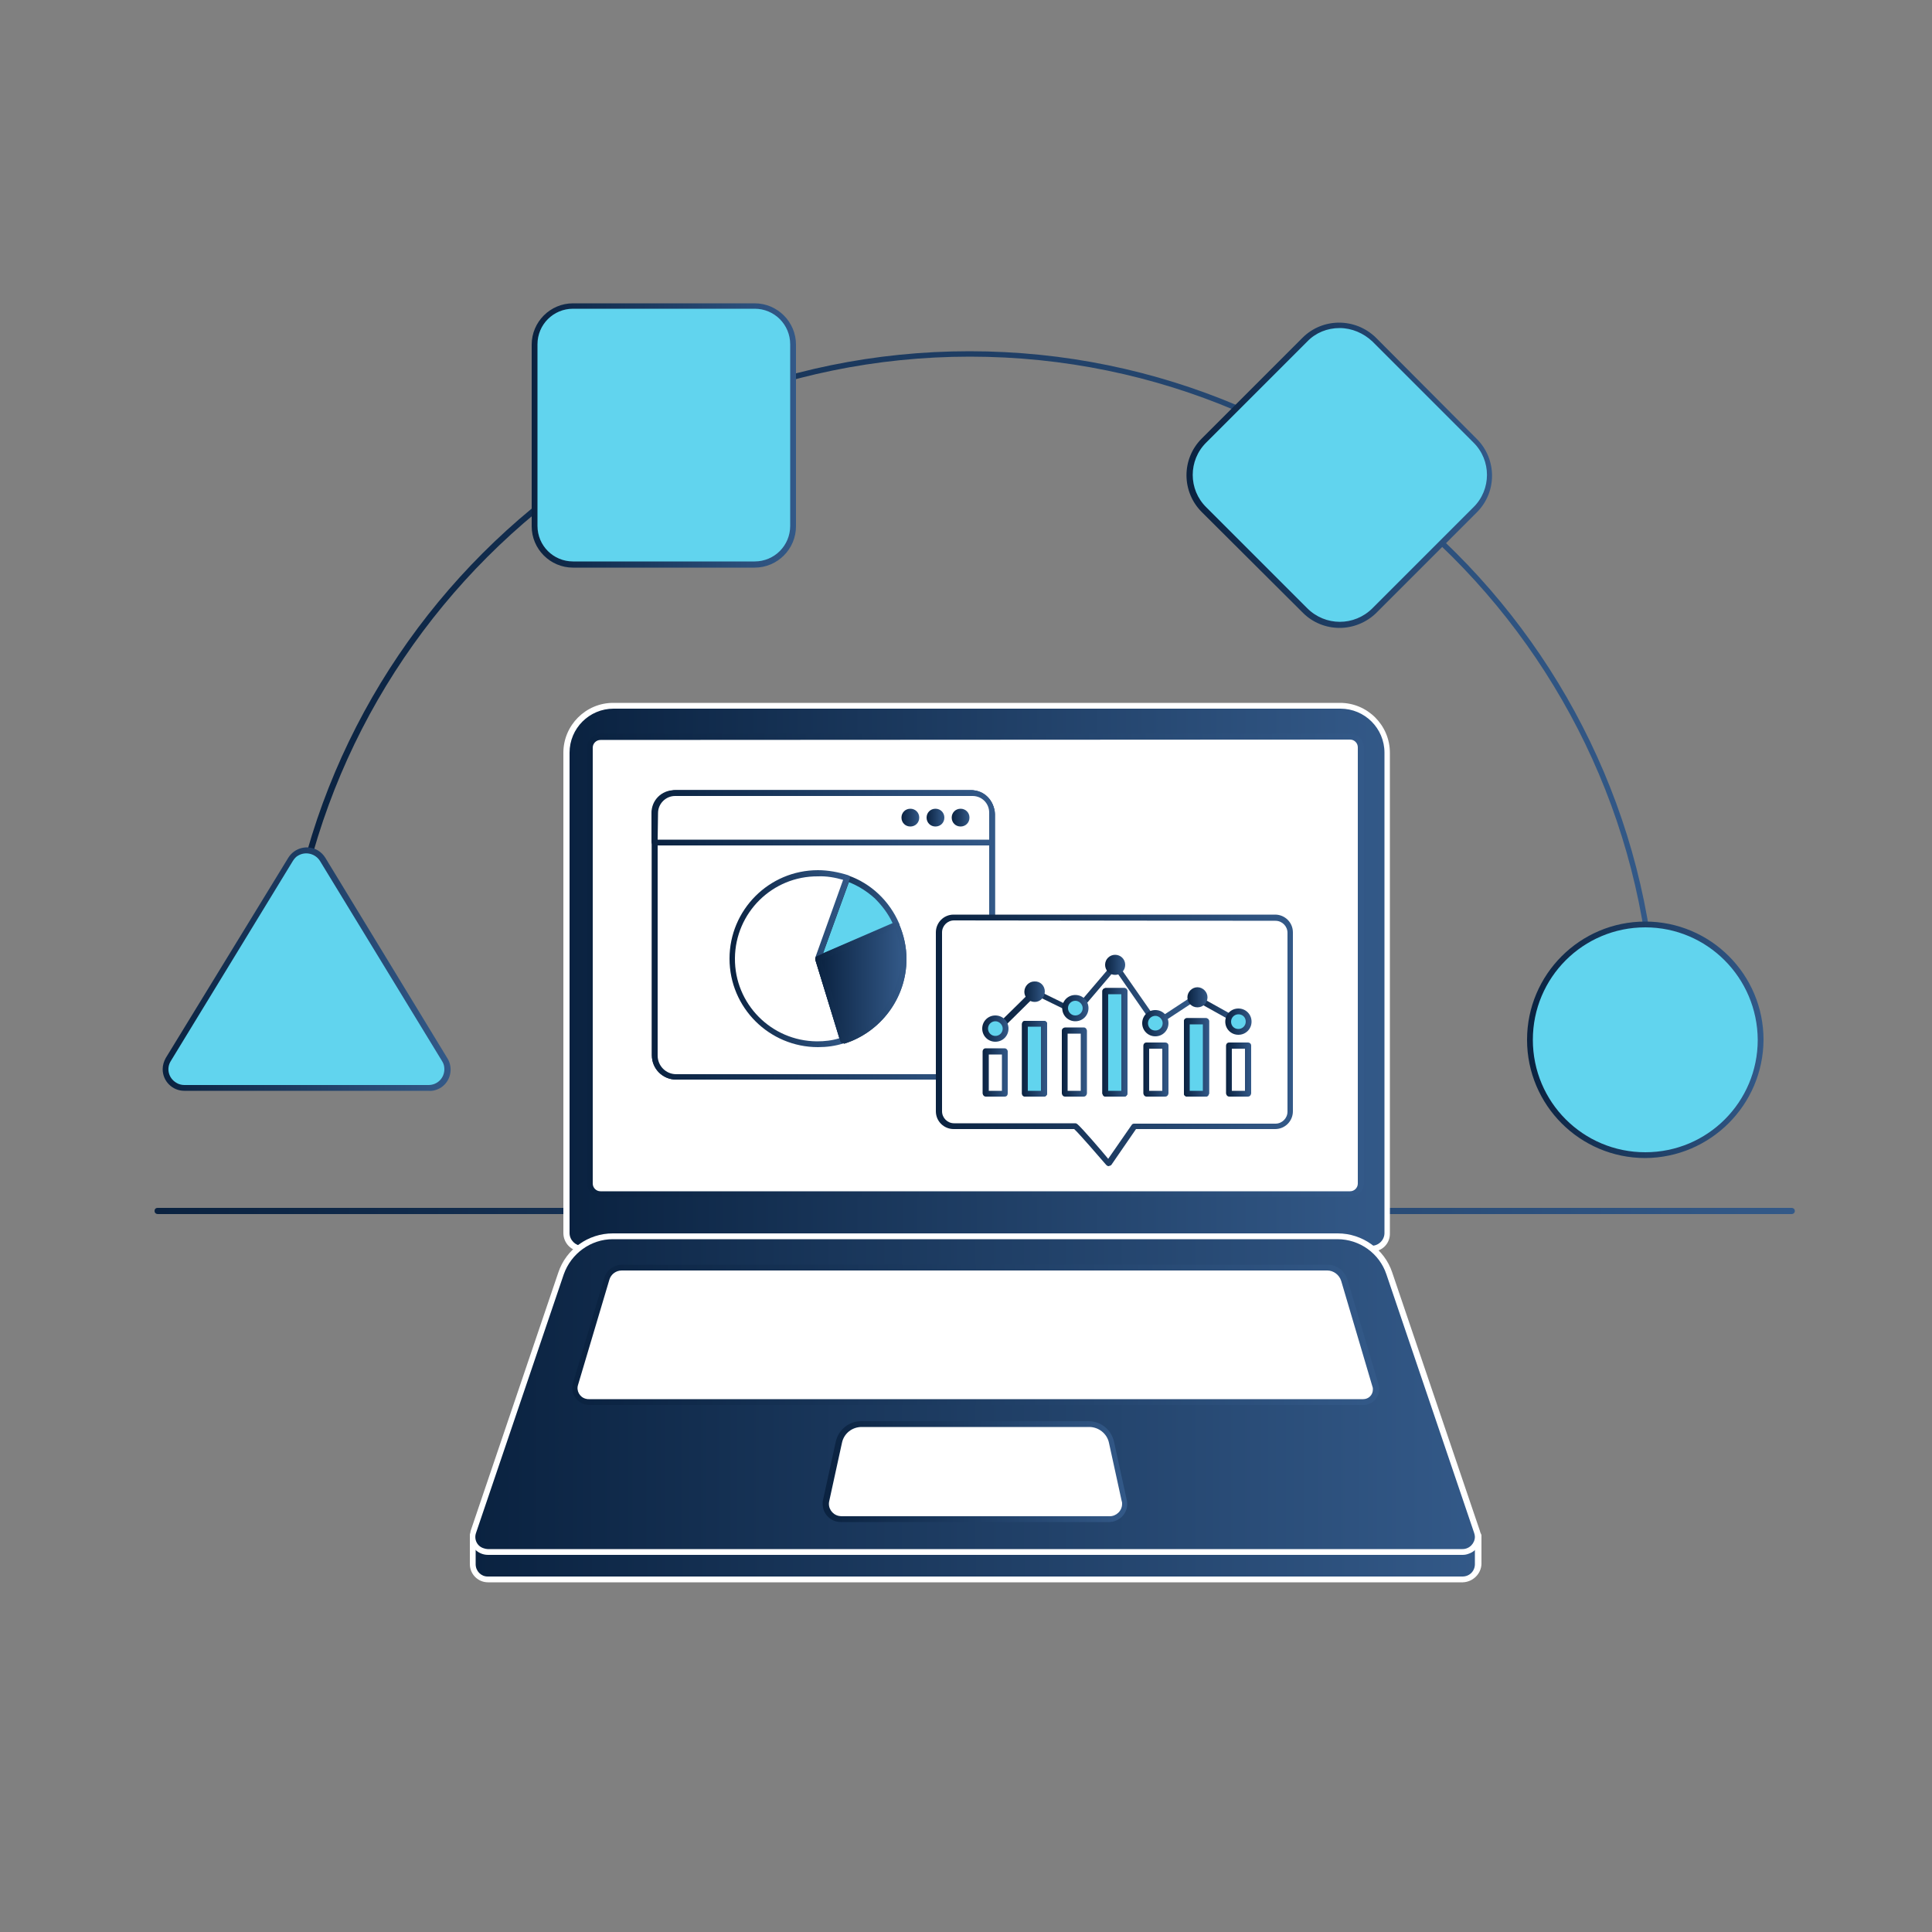 <svg width="230" height="230" viewBox="0 0 230 230" fill="none" xmlns="http://www.w3.org/2000/svg">
<rect x="0" y="0" width="230" height="230" fill="#808080" stroke="none"/>
<path d="M213.302 144.532H18.768C18.584 144.532 18.4 144.394 18.4 144.164C18.4 143.934 18.538 143.796 18.768 143.796H213.302C213.486 143.796 213.67 143.934 213.67 144.164C213.67 144.394 213.486 144.532 213.302 144.532Z" fill="url(#paint0_linear_1816_534)"/>
<path d="M73.048 83.996H159.574C162.656 83.996 165.186 86.48 165.186 89.608V146.786C165.186 147.798 164.358 148.626 163.346 148.626H69.276C68.264 148.626 67.436 147.798 67.436 146.786V89.608C67.436 86.526 69.966 83.996 73.048 83.996Z" fill="url(#paint1_linear_1816_534)"/>
<path d="M163.346 148.994H69.276C68.08 148.994 67.068 148.028 67.068 146.786V89.608C67.068 86.342 69.736 83.674 73.002 83.674H159.528C162.794 83.674 165.462 86.342 165.462 89.608V146.786C165.508 148.028 164.542 148.994 163.346 148.994ZM73.048 84.364C70.15 84.364 67.804 86.71 67.804 89.608V146.786C67.804 147.614 68.494 148.304 69.276 148.304H163.3C164.128 148.304 164.818 147.614 164.818 146.786V89.608C164.818 86.71 162.472 84.364 159.574 84.364H73.048Z" fill="white"/>
<path d="M71.484 87.722H160.724C161.414 87.722 161.966 88.274 161.966 88.964V140.852C161.966 141.542 161.414 142.094 160.724 142.094H71.484C70.794 142.094 70.242 141.542 70.242 140.852V88.964C70.242 88.274 70.794 87.722 71.484 87.722Z" fill="white"/>
<path d="M160.724 142.508H71.484C70.61 142.508 69.92 141.772 69.92 140.898V88.964C69.92 88.09 70.656 87.354 71.53 87.354H160.77C161.644 87.354 162.38 88.09 162.38 88.964V140.852C162.38 141.772 161.644 142.508 160.724 142.508C160.77 142.508 160.77 142.508 160.724 142.508ZM71.484 88.09C70.978 88.09 70.564 88.504 70.564 89.01V140.898C70.564 141.404 70.978 141.818 71.484 141.818H160.724C161.23 141.818 161.644 141.404 161.644 140.898V88.964C161.644 88.458 161.23 88.044 160.724 88.044L71.484 88.09Z" fill="url(#paint2_linear_1816_534)"/>
<path d="M56.304 182.758H175.996V186.208C175.996 187.22 175.168 188.002 174.202 188.002H58.098C57.086 188.002 56.304 187.174 56.304 186.208V182.758Z" fill="url(#paint3_linear_1816_534)"/>
<path d="M174.156 188.37H58.098C56.902 188.37 55.936 187.404 55.936 186.208V182.758C55.936 182.574 56.074 182.436 56.304 182.39H175.996C176.18 182.39 176.318 182.528 176.364 182.758V186.208C176.318 187.358 175.352 188.324 174.156 188.37ZM56.626 183.126V186.208C56.626 187.036 57.27 187.68 58.052 187.68H174.11C174.938 187.68 175.582 187.036 175.582 186.208V183.126H56.626Z" fill="white"/>
<path d="M72.956 147.154C70.15 147.154 67.666 148.948 66.792 151.57L56.35 182.344C56.028 183.31 56.534 184.322 57.5 184.644C57.684 184.69 57.868 184.736 58.098 184.736H174.156C175.168 184.736 175.95 183.908 175.95 182.896C175.95 182.712 175.904 182.528 175.858 182.344L165.416 151.57C164.542 148.948 162.058 147.154 159.252 147.154H72.956Z" fill="url(#paint4_linear_1816_534)"/>
<path d="M174.11 185.104H58.098C56.902 185.104 55.936 184.138 55.936 182.942C55.936 182.712 55.982 182.482 56.028 182.252L66.47 151.478C67.39 148.718 70.012 146.832 72.956 146.832H159.252C162.196 146.832 164.818 148.718 165.738 151.478L176.18 182.252C176.548 183.402 175.95 184.598 174.846 184.966C174.616 185.058 174.386 185.104 174.11 185.104ZM72.956 147.522C70.334 147.522 67.988 149.224 67.114 151.708L56.672 182.482C56.396 183.264 56.81 184.092 57.592 184.322C57.73 184.368 57.914 184.414 58.052 184.414H174.11C174.938 184.414 175.582 183.724 175.582 182.942C175.582 182.804 175.536 182.62 175.49 182.482L165.048 151.708C164.22 149.224 161.874 147.522 159.206 147.522H72.956Z" fill="white"/>
<path d="M162.334 166.934H70.15C69.23 166.934 68.448 166.152 68.448 165.232C68.448 165.094 68.494 164.91 68.54 164.772L72.22 152.26C72.45 151.478 73.186 150.926 74.014 150.926H158.01C158.93 150.926 159.758 151.524 160.034 152.444L163.76 165.048C163.99 165.83 163.53 166.658 162.748 166.888C162.61 166.888 162.472 166.934 162.334 166.934Z" fill="white"/>
<path d="M162.334 167.256H70.15C69.046 167.256 68.126 166.336 68.126 165.232C68.126 165.048 68.172 164.818 68.218 164.634L71.944 152.122C72.22 151.202 73.094 150.558 74.06 150.558H158.056C159.114 150.558 160.08 151.294 160.402 152.306L164.128 164.864C164.404 165.83 163.852 166.842 162.886 167.164C162.702 167.256 162.518 167.256 162.334 167.256ZM74.014 151.248C73.324 151.248 72.726 151.708 72.542 152.352L68.816 164.864C68.586 165.554 69 166.336 69.736 166.52C69.874 166.566 70.012 166.566 70.104 166.566H162.288C162.932 166.566 163.438 166.06 163.438 165.416C163.438 165.324 163.438 165.186 163.392 165.094L159.666 152.49C159.436 151.754 158.746 151.248 158.01 151.248H74.014Z" fill="url(#paint5_linear_1816_534)"/>
<path d="M132.066 180.826H100.096C99.084 180.826 98.302 179.998 98.302 179.032C98.302 178.894 98.302 178.756 98.348 178.664L99.866 171.718C100.142 170.476 101.246 169.556 102.534 169.556H129.582C130.87 169.556 131.974 170.476 132.25 171.718L133.768 178.664C133.998 179.63 133.354 180.596 132.388 180.826C132.342 180.826 132.204 180.826 132.066 180.826Z" fill="white"/>
<path d="M132.066 181.194H100.096C98.9 181.194 97.934 180.228 97.934 179.032C97.934 178.894 97.934 178.71 97.98 178.572L99.498 171.626C99.82 170.2 101.062 169.188 102.534 169.188H129.582C131.054 169.188 132.296 170.2 132.618 171.626L134.136 178.572C134.412 179.722 133.676 180.872 132.48 181.148C132.388 181.148 132.25 181.194 132.066 181.194ZM102.58 169.878C101.43 169.878 100.464 170.66 100.234 171.764L98.716 178.71C98.532 179.492 99.038 180.274 99.82 180.458C99.912 180.458 100.004 180.504 100.142 180.504H132.112C132.894 180.504 133.584 179.86 133.584 179.032C133.584 178.94 133.584 178.802 133.538 178.71L132.02 171.764C131.79 170.66 130.778 169.878 129.674 169.878H102.58Z" fill="url(#paint6_linear_1816_534)"/>
<path d="M80.454 94.392H115.552C116.932 94.392 118.082 95.542 118.082 96.922V125.626C118.082 127.006 116.932 128.156 115.552 128.156H80.454C79.074 128.156 77.924 127.006 77.924 125.626V96.922C77.924 95.542 79.074 94.392 80.454 94.392Z" fill="white"/>
<path d="M115.552 128.524H80.5C78.89 128.524 77.602 127.236 77.602 125.626V96.922C77.602 95.312 78.89 94.07 80.5 94.07H115.552C117.116 94.07 118.404 95.358 118.45 96.922V125.626C118.45 127.236 117.162 128.524 115.552 128.524ZM80.5 94.76C79.304 94.76 78.292 95.726 78.292 96.968V125.672C78.292 126.868 79.258 127.88 80.5 127.88H115.552C116.748 127.88 117.76 126.914 117.76 125.672V96.968C117.76 95.772 116.794 94.806 115.552 94.806H80.5V94.76Z" fill="url(#paint7_linear_1816_534)"/>
<path d="M80.454 94.392H115.552C116.932 94.392 118.082 95.542 118.082 96.922V125.626C118.082 127.006 116.932 128.156 115.552 128.156H80.454C79.074 128.156 77.924 127.006 77.924 125.626V96.922C77.924 95.542 79.074 94.392 80.454 94.392Z" fill="white"/>
<path d="M115.552 128.524H80.5C78.89 128.524 77.602 127.236 77.602 125.626V96.922C77.602 95.312 78.89 94.07 80.5 94.07H115.552C117.116 94.07 118.404 95.358 118.45 96.922V125.626C118.45 127.236 117.162 128.524 115.552 128.524ZM80.5 94.76C79.304 94.76 78.292 95.726 78.292 96.968V125.672C78.292 126.868 79.258 127.88 80.5 127.88H115.552C116.748 127.88 117.76 126.914 117.76 125.672V96.968C117.76 95.772 116.794 94.806 115.552 94.806H80.5V94.76Z" fill="url(#paint8_linear_1816_534)"/>
<path d="M80.316 94.392H115.736C117.024 94.392 118.082 95.45 118.082 96.738V100.28H77.97V96.784C77.924 95.496 79.028 94.392 80.316 94.392Z" fill="white"/>
<path d="M118.082 100.648H77.924C77.74 100.648 77.602 100.51 77.556 100.28V96.784C77.556 95.266 78.752 94.07 80.27 94.07H115.69C117.162 94.07 118.358 95.266 118.358 96.738V100.28C118.404 100.464 118.266 100.648 118.082 100.648ZM78.292 99.958H117.76V96.738C117.76 95.634 116.886 94.76 115.782 94.76H80.362C79.258 94.76 78.338 95.68 78.338 96.784L78.292 99.958Z" fill="url(#paint9_linear_1816_534)"/>
<path d="M115.414 97.336C115.414 97.934 114.954 98.394 114.356 98.394C113.758 98.394 113.298 97.934 113.298 97.336C113.298 96.738 113.758 96.278 114.356 96.278C114.954 96.278 115.414 96.738 115.414 97.336Z" fill="url(#paint10_linear_1816_534)"/>
<path d="M112.424 97.336C112.424 97.934 111.964 98.394 111.366 98.394C110.768 98.394 110.308 97.934 110.308 97.336C110.308 96.738 110.768 96.278 111.366 96.278C111.964 96.278 112.424 96.738 112.424 97.336Z" fill="url(#paint11_linear_1816_534)"/>
<path d="M109.434 97.336C109.434 97.934 108.974 98.394 108.376 98.394C107.778 98.394 107.318 97.934 107.318 97.336C107.318 96.738 107.778 96.278 108.376 96.278C108.974 96.278 109.434 96.738 109.434 97.336Z" fill="url(#paint12_linear_1816_534)"/>
<path d="M97.382 114.126L100.878 104.558C102.166 105.018 103.362 105.754 104.374 106.72C105.386 107.686 106.168 108.79 106.72 110.078L97.382 114.126Z" fill="#61D4EE"/>
<path d="M97.382 114.494C97.29 114.494 97.198 114.448 97.152 114.402C97.06 114.31 97.014 114.172 97.06 114.034L100.556 104.466C100.602 104.282 100.832 104.19 101.016 104.236C103.73 105.202 105.892 107.272 107.042 109.94C107.134 110.124 107.042 110.308 106.858 110.4L97.52 114.448C97.474 114.448 97.428 114.494 97.382 114.494ZM101.062 105.018L97.98 113.482L106.26 109.894C105.754 108.79 105.018 107.824 104.144 106.95C103.224 106.122 102.212 105.478 101.062 105.018Z" fill="url(#paint13_linear_1816_534)"/>
<path d="M97.382 114.126L100.326 123.878C94.944 125.488 89.286 122.452 87.63 117.07C86.02 111.688 89.056 106.03 94.438 104.374C95.404 104.098 96.37 103.96 97.382 103.96C98.532 103.96 99.728 104.144 100.832 104.558L97.382 114.126Z" fill="white"/>
<path d="M97.382 124.66C91.586 124.66 86.848 119.968 86.848 114.126C86.848 108.33 91.54 103.592 97.382 103.592C98.578 103.592 99.82 103.822 100.97 104.19C101.062 104.236 101.108 104.282 101.154 104.374C101.2 104.466 101.2 104.558 101.154 104.65L97.75 114.126L100.694 123.74C100.74 123.832 100.694 123.924 100.648 124.016C100.602 124.108 100.51 124.154 100.464 124.2C99.452 124.522 98.44 124.66 97.382 124.66ZM97.382 104.328C91.954 104.282 87.538 108.652 87.492 114.08C87.446 119.508 91.816 123.924 97.244 123.97C98.164 123.97 99.038 123.878 99.912 123.602L97.06 114.218C97.06 114.126 97.06 114.08 97.06 113.988L100.372 104.742C99.406 104.466 98.394 104.282 97.382 104.328Z" fill="url(#paint14_linear_1816_534)"/>
<path d="M97.382 114.126L106.72 110.124C108.928 115.276 106.536 121.256 101.384 123.51C101.062 123.648 100.694 123.786 100.372 123.878L97.382 114.126Z" fill="white"/>
<path d="M100.372 124.2C100.234 124.2 100.096 124.108 100.05 123.97L97.06 114.264C97.014 114.08 97.106 113.896 97.244 113.85L106.582 109.848C106.766 109.756 106.95 109.848 107.042 110.032C107.594 111.32 107.916 112.746 107.916 114.172C107.916 118.772 104.88 122.866 100.51 124.246C100.464 124.2 100.418 124.2 100.372 124.2ZM97.796 114.31L100.602 123.418C104.558 122.038 107.18 118.312 107.226 114.126C107.226 112.884 106.996 111.688 106.536 110.538L97.796 114.31Z" fill="url(#paint15_linear_1816_534)"/>
<path d="M97.382 114.126L106.72 110.124C108.928 115.276 106.536 121.256 101.384 123.51C101.062 123.648 100.694 123.786 100.372 123.878L97.382 114.126Z" fill="url(#paint16_linear_1816_534)"/>
<path d="M100.372 124.2C100.234 124.2 100.096 124.108 100.05 123.97L97.06 114.264C97.014 114.08 97.106 113.896 97.244 113.85L106.582 109.848C106.766 109.756 106.95 109.848 107.042 110.032C107.594 111.32 107.916 112.746 107.916 114.172C107.916 118.772 104.88 122.866 100.51 124.246C100.464 124.2 100.418 124.2 100.372 124.2ZM97.796 114.31L100.602 123.418C104.558 122.038 107.18 118.312 107.226 114.126C107.226 112.884 106.996 111.688 106.536 110.538L97.796 114.31Z" fill="url(#paint17_linear_1816_534)"/>
<path d="M151.846 109.25H113.574C112.608 109.25 111.826 110.032 111.826 110.998V132.296C111.826 133.262 112.608 134.044 113.574 134.044H128.018C128.616 134.55 131.974 138.46 131.974 138.46L135.01 134.044H151.846C152.812 134.044 153.594 133.262 153.594 132.296V110.998C153.594 110.032 152.812 109.25 151.846 109.25Z" fill="white"/>
<path d="M131.974 138.828C131.882 138.828 131.79 138.782 131.698 138.69C130.824 137.678 128.524 135.01 127.88 134.412H113.528C112.378 134.412 111.412 133.492 111.412 132.296V110.998C111.412 109.848 112.332 108.882 113.528 108.882H151.8C152.95 108.882 153.916 109.802 153.916 110.998V132.296C153.916 133.446 152.996 134.412 151.8 134.412H135.24L132.296 138.69C132.25 138.736 132.158 138.782 131.974 138.828ZM113.574 109.572C112.792 109.572 112.148 110.216 112.148 110.998V132.296C112.148 133.078 112.792 133.722 113.574 133.722H128.018C128.11 133.722 128.156 133.768 128.248 133.814C128.754 134.228 131.1 136.942 131.928 137.954L134.734 133.906C134.78 133.814 134.918 133.768 135.01 133.768H151.846C152.628 133.768 153.272 133.124 153.272 132.342V111.044C153.272 110.262 152.628 109.618 151.846 109.618L113.574 109.572Z" fill="url(#paint18_linear_1816_534)"/>
<path d="M118.128 123.004C118.312 122.82 123.188 117.99 123.188 117.99L128.018 120.382L132.71 114.816L137.54 121.762L142.232 118.68" fill="white"/>
<path d="M118.128 123.372C118.036 123.372 117.944 123.326 117.852 123.28C117.714 123.142 117.714 122.912 117.852 122.82C117.99 122.682 120.98 119.784 122.912 117.852C123.004 117.76 123.188 117.714 123.326 117.806L127.926 120.06L132.48 114.724C132.526 114.632 132.664 114.586 132.756 114.586C132.848 114.586 132.94 114.632 133.032 114.724L137.678 121.394L142.094 118.496C142.232 118.404 142.462 118.45 142.554 118.588C142.646 118.726 142.6 118.956 142.462 119.048L137.77 122.13C137.632 122.222 137.402 122.176 137.31 122.038L132.756 115.46L128.34 120.658C128.248 120.796 128.064 120.796 127.926 120.75L123.326 118.496C122.36 119.462 118.588 123.188 118.404 123.326C118.312 123.326 118.22 123.372 118.128 123.372Z" fill="url(#paint19_linear_1816_534)"/>
<path d="M119.6 125.212H117.346V130.226H119.6V125.212Z" fill="white"/>
<path d="M119.6 130.548H117.346C117.162 130.548 117.024 130.41 116.978 130.18V125.166C116.978 124.982 117.116 124.798 117.346 124.798H119.6C119.784 124.798 119.922 124.936 119.968 125.12V130.134C119.968 130.41 119.83 130.548 119.6 130.548ZM117.714 129.858H119.278V125.534H117.714V129.858Z" fill="url(#paint20_linear_1816_534)"/>
<path d="M124.292 121.9H122.038V130.226H124.292V121.9Z" fill="white"/>
<path d="M124.292 130.548H122.038C121.854 130.548 121.67 130.41 121.67 130.18V121.9C121.67 121.716 121.808 121.532 122.038 121.532H124.292C124.476 121.532 124.66 121.67 124.66 121.9V130.226C124.614 130.41 124.476 130.548 124.292 130.548ZM122.36 129.858H123.924V122.222H122.36V129.858Z" fill="url(#paint21_linear_1816_534)"/>
<path d="M129.03 122.728H126.776V130.226H129.03V122.728Z" fill="white"/>
<path d="M129.03 130.548H126.776C126.592 130.548 126.454 130.41 126.408 130.18V122.682C126.408 122.498 126.546 122.36 126.776 122.314H129.03C129.214 122.314 129.352 122.452 129.398 122.682V130.18C129.352 130.41 129.214 130.548 129.03 130.548ZM127.098 129.858H128.662V123.05H127.098V129.858Z" fill="url(#paint22_linear_1816_534)"/>
<path d="M133.86 118.036H131.606V130.226H133.86V118.036Z" fill="white"/>
<path d="M133.86 130.548H131.606C131.422 130.548 131.284 130.41 131.238 130.18V117.99C131.238 117.806 131.376 117.668 131.606 117.622H133.86C134.044 117.622 134.182 117.76 134.228 117.99V130.18C134.182 130.41 134.044 130.548 133.86 130.548ZM131.928 129.858H133.492V118.358H131.928V129.858Z" fill="url(#paint23_linear_1816_534)"/>
<path d="M138.736 124.476H136.482V130.18H138.736V124.476Z" fill="white"/>
<path d="M138.736 130.548H136.482C136.298 130.548 136.16 130.41 136.114 130.18V124.476C136.114 124.292 136.252 124.108 136.482 124.108H138.736C138.92 124.108 139.104 124.246 139.104 124.476V130.18C139.058 130.41 138.92 130.548 138.736 130.548ZM136.804 129.858H138.368V124.844H136.804V129.858Z" fill="url(#paint24_linear_1816_534)"/>
<path d="M119.692 122.452C119.692 123.142 119.14 123.648 118.496 123.648C117.852 123.648 117.3 123.096 117.3 122.452C117.3 121.762 117.852 121.256 118.496 121.256C119.14 121.256 119.692 121.808 119.692 122.452Z" fill="#61D4EE"/>
<path d="M118.496 124.016C117.622 124.016 116.932 123.326 116.932 122.452C116.932 121.578 117.622 120.888 118.496 120.888C119.37 120.888 120.06 121.578 120.06 122.452C120.06 123.326 119.37 124.016 118.496 124.016ZM118.496 121.578C118.036 121.578 117.622 121.946 117.622 122.452C117.622 122.912 117.99 123.326 118.496 123.326C118.956 123.326 119.37 122.958 119.37 122.452C119.37 121.992 118.956 121.578 118.496 121.578Z" fill="url(#paint25_linear_1816_534)"/>
<path d="M124.384 118.036C124.384 118.726 123.832 119.278 123.188 119.278C122.498 119.278 121.946 118.726 121.946 118.082C121.946 117.392 122.498 116.84 123.142 116.84C123.832 116.794 124.384 117.346 124.384 118.036Z" fill="url(#paint26_linear_1816_534)"/>
<path d="M129.214 120.014C129.214 120.704 128.662 121.21 128.018 121.21C127.328 121.21 126.822 120.658 126.822 120.014C126.822 119.324 127.374 118.818 128.018 118.818C128.662 118.818 129.214 119.37 129.214 120.014Z" fill="#61D4EE"/>
<path d="M128.018 121.578C127.144 121.578 126.454 120.888 126.454 120.014C126.454 119.14 127.144 118.45 128.018 118.45C128.892 118.45 129.582 119.14 129.582 120.014C129.582 120.888 128.892 121.578 128.018 121.578ZM128.018 119.14C127.558 119.14 127.144 119.508 127.144 120.014C127.144 120.474 127.512 120.888 128.018 120.888C128.478 120.888 128.892 120.52 128.892 120.014C128.892 119.554 128.478 119.14 128.018 119.14Z" fill="url(#paint27_linear_1816_534)"/>
<path d="M133.952 114.862C133.952 115.552 133.4 116.058 132.756 116.058C132.066 116.058 131.56 115.506 131.56 114.862C131.56 114.172 132.112 113.666 132.756 113.666C133.4 113.666 133.952 114.172 133.952 114.862Z" fill="url(#paint28_linear_1816_534)"/>
<path d="M138.736 121.808C138.736 122.498 138.184 123.004 137.54 123.004C136.896 123.004 136.344 122.452 136.344 121.808C136.344 121.118 136.896 120.612 137.54 120.612C138.23 120.612 138.736 121.118 138.736 121.808Z" fill="#61D4EE"/>
<path d="M137.54 123.372C136.666 123.372 135.976 122.682 135.976 121.808C135.976 120.934 136.666 120.244 137.54 120.244C138.414 120.244 139.104 120.934 139.104 121.808C139.104 122.682 138.414 123.372 137.54 123.372ZM137.54 120.934C137.08 120.934 136.666 121.302 136.666 121.808C136.666 122.314 137.034 122.682 137.54 122.682C138 122.682 138.414 122.314 138.414 121.808C138.414 121.348 138 120.934 137.54 120.934Z" fill="url(#paint29_linear_1816_534)"/>
<path d="M143.566 121.624H141.312V130.226H143.566V121.624Z" fill="white"/>
<path d="M143.566 130.548H141.312C141.128 130.548 140.944 130.41 140.944 130.18V121.578C140.944 121.394 141.082 121.21 141.312 121.21H143.566C143.75 121.21 143.934 121.348 143.934 121.578V130.18C143.888 130.41 143.75 130.548 143.566 130.548ZM141.634 129.858H143.198V121.946H141.634V129.858Z" fill="url(#paint30_linear_1816_534)"/>
<path d="M124.292 121.9H122.038V130.226H124.292V121.9Z" fill="#61D4EE"/>
<path d="M124.292 130.548H122.038C121.854 130.548 121.67 130.41 121.67 130.18V121.9C121.67 121.716 121.808 121.532 122.038 121.532H124.292C124.476 121.532 124.66 121.67 124.66 121.9V130.226C124.614 130.41 124.476 130.548 124.292 130.548ZM122.36 129.858H123.924V122.222H122.36V129.858Z" fill="url(#paint31_linear_1816_534)"/>
<path d="M133.86 118.036H131.606V130.226H133.86V118.036Z" fill="#61D4EE"/>
<path d="M133.86 130.548H131.606C131.422 130.548 131.284 130.41 131.238 130.18V117.99C131.238 117.806 131.376 117.668 131.606 117.622H133.86C134.044 117.622 134.182 117.76 134.228 117.99V130.18C134.182 130.41 134.044 130.548 133.86 130.548ZM131.928 129.858H133.492V118.358H131.928V129.858Z" fill="url(#paint32_linear_1816_534)"/>
<path d="M143.566 121.624H141.312V130.226H143.566V121.624Z" fill="#61D4EE"/>
<path d="M143.566 130.548H141.312C141.128 130.548 140.944 130.41 140.944 130.18V121.578C140.944 121.394 141.082 121.21 141.312 121.21H143.566C143.75 121.21 143.934 121.348 143.934 121.578V130.18C143.888 130.41 143.75 130.548 143.566 130.548ZM141.634 129.858H143.198V121.946H141.634V129.858Z" fill="url(#paint33_linear_1816_534)"/>
<path d="M148.58 124.476H146.326V130.18H148.58V124.476Z" fill="white"/>
<path d="M148.58 130.548H146.326C146.142 130.548 146.004 130.41 145.958 130.18V124.476C145.958 124.292 146.096 124.108 146.326 124.108H148.58C148.764 124.108 148.948 124.246 148.948 124.476V130.18C148.902 130.41 148.764 130.548 148.58 130.548ZM146.648 129.858H148.212V124.844H146.648V129.858Z" fill="url(#paint34_linear_1816_534)"/>
<path d="M147.43 121.946C147.384 121.946 147.338 121.946 147.246 121.9L142.048 119.002C141.864 118.91 141.818 118.726 141.91 118.542C142.002 118.404 142.186 118.312 142.37 118.404L147.568 121.302C147.752 121.394 147.798 121.578 147.706 121.762C147.66 121.9 147.568 121.946 147.43 121.946Z" fill="url(#paint35_linear_1816_534)"/>
<path d="M143.75 118.726C143.75 119.416 143.198 119.922 142.554 119.922C141.864 119.922 141.358 119.37 141.358 118.726C141.358 118.082 141.91 117.53 142.554 117.53C143.198 117.53 143.75 118.082 143.75 118.726Z" fill="url(#paint36_linear_1816_534)"/>
<path d="M148.672 121.624C148.672 122.314 148.12 122.82 147.476 122.82C146.832 122.82 146.28 122.268 146.28 121.624C146.28 120.934 146.832 120.428 147.476 120.428C148.12 120.428 148.672 120.934 148.672 121.624Z" fill="#61D4EE"/>
<path d="M147.43 123.188C146.556 123.188 145.866 122.498 145.866 121.624C145.866 120.75 146.556 120.06 147.43 120.06C148.304 120.06 148.994 120.75 148.994 121.624C148.994 122.498 148.304 123.188 147.43 123.188ZM147.43 120.75C146.97 120.75 146.556 121.118 146.556 121.624C146.556 122.13 146.924 122.498 147.43 122.498C147.89 122.498 148.304 122.13 148.304 121.624C148.304 121.118 147.936 120.75 147.43 120.75Z" fill="url(#paint37_linear_1816_534)"/>
<path d="M197.11 124.108C196.926 124.108 196.742 123.97 196.742 123.74C196.742 78.936 160.264 42.458 115.46 42.458C70.656 42.458 34.178 78.936 34.178 123.786C34.178 123.97 34.04 124.154 33.81 124.154C33.58 124.154 33.442 124.016 33.442 123.786C33.442 78.568 70.196 41.814 115.414 41.814C160.632 41.814 197.386 78.568 197.386 123.786C197.432 123.97 197.294 124.108 197.11 124.108Z" fill="url(#paint38_linear_1816_534)"/>
<path d="M155.342 72.726L143.336 60.72C141.082 58.466 141.082 54.74 143.336 52.486L155.342 40.48C157.596 38.226 161.322 38.226 163.576 40.48L175.582 52.486C177.836 54.74 177.836 58.466 175.582 60.72L163.576 72.726C161.322 74.98 157.642 74.98 155.342 72.726Z" fill="#61D4EE"/>
<path d="M159.482 74.75C157.826 74.75 156.262 74.106 155.112 72.956L143.06 60.95C140.668 58.558 140.622 54.648 143.06 52.21L155.066 40.204C157.458 37.812 161.368 37.812 163.806 40.204L175.812 52.256C178.204 54.648 178.25 58.558 175.812 60.996L163.806 73.002C162.656 74.106 161.092 74.75 159.482 74.75ZM159.482 39.054C158.01 39.054 156.63 39.606 155.618 40.664L143.612 52.67C141.45 54.786 141.45 58.282 143.612 60.398L155.618 72.404C157.78 74.566 161.23 74.566 163.392 72.404L175.398 60.398C177.56 58.282 177.56 54.786 175.398 52.67L163.392 40.664C162.334 39.652 160.908 39.054 159.482 39.054Z" fill="url(#paint39_linear_1816_534)"/>
<path d="M195.868 137.54C203.464 137.54 209.622 131.382 209.622 123.786C209.622 116.19 203.464 110.032 195.868 110.032C188.272 110.032 182.114 116.19 182.114 123.786C182.114 131.382 188.272 137.54 195.868 137.54Z" fill="#61D4EE"/>
<path d="M195.868 137.862C188.094 137.862 181.792 131.56 181.792 123.786C181.792 116.012 188.094 109.71 195.868 109.71C203.642 109.71 209.944 116.012 209.944 123.786C209.898 131.56 203.596 137.816 195.868 137.862ZM195.868 110.4C188.462 110.4 182.482 116.38 182.482 123.786C182.482 131.192 188.462 137.172 195.868 137.172C203.274 137.172 209.254 131.192 209.254 123.786C209.208 116.38 203.228 110.4 195.868 110.4Z" fill="url(#paint40_linear_1816_534)"/>
<path d="M68.218 36.432H89.838C92.368 36.432 94.438 38.502 94.438 41.032V62.652C94.438 65.182 92.368 67.252 89.838 67.252H68.218C65.688 67.252 63.618 65.182 63.618 62.652V41.032C63.664 38.456 65.688 36.432 68.218 36.432Z" fill="#61D4EE"/>
<path d="M89.838 67.574H68.218C65.504 67.574 63.296 65.366 63.296 62.652V41.032C63.296 38.318 65.504 36.11 68.218 36.11H89.838C92.552 36.11 94.76 38.318 94.76 41.032V62.652C94.76 65.366 92.552 67.574 89.838 67.574ZM68.218 36.754C65.872 36.754 63.986 38.64 63.986 40.986V62.606C63.986 64.952 65.872 66.838 68.218 66.838H89.838C92.184 66.838 94.07 64.952 94.07 62.606V40.986C94.07 38.64 92.184 36.754 89.838 36.754H68.218Z" fill="url(#paint41_linear_1816_534)"/>
<path d="M20.056 126.132L34.592 102.258C35.236 101.2 36.616 100.878 37.674 101.522C37.996 101.706 38.226 101.982 38.41 102.258L52.946 126.132C53.59 127.19 53.268 128.57 52.21 129.214C51.842 129.444 51.474 129.536 51.06 129.536H21.942C20.7 129.536 19.734 128.524 19.734 127.328C19.734 126.868 19.826 126.454 20.056 126.132Z" fill="#61D4EE"/>
<path d="M51.014 129.858H21.942C20.516 129.858 19.366 128.708 19.366 127.282C19.366 126.822 19.504 126.362 19.734 125.948L34.316 102.12C35.052 100.924 36.616 100.51 37.858 101.246C38.226 101.476 38.502 101.752 38.732 102.12L53.268 125.994C54.004 127.19 53.636 128.8 52.394 129.536C51.98 129.766 51.52 129.904 51.014 129.858ZM20.332 126.316C19.78 127.19 20.056 128.34 20.976 128.892C21.252 129.076 21.62 129.168 21.942 129.168H51.014C52.072 129.168 52.9 128.34 52.9 127.282C52.9 126.914 52.808 126.592 52.624 126.316L38.088 102.488C37.536 101.614 36.386 101.338 35.512 101.844C35.236 101.982 35.052 102.212 34.868 102.488L20.332 126.316Z" fill="url(#paint42_linear_1816_534)"/>
<defs>
<linearGradient id="paint0_linear_1816_534" x1="18.4" y1="143.796" x2="213.67" y2="143.796" gradientUnits="userSpaceOnUse">
<stop stop-color="#0A2240"/>
<stop offset="1" stop-color="#335988"/>
</linearGradient>
<linearGradient id="paint1_linear_1816_534" x1="67.436" y1="83.996" x2="165.186" y2="83.996" gradientUnits="userSpaceOnUse">
<stop stop-color="#0A2240"/>
<stop offset="1" stop-color="#335988"/>
</linearGradient>
<linearGradient id="paint2_linear_1816_534" x1="69.92" y1="87.354" x2="162.38" y2="87.354" gradientUnits="userSpaceOnUse">
<stop stop-color="#0A2240"/>
<stop offset="1" stop-color="#335988"/>
</linearGradient>
<linearGradient id="paint3_linear_1816_534" x1="56.304" y1="182.758" x2="175.996" y2="182.758" gradientUnits="userSpaceOnUse">
<stop stop-color="#0A2240"/>
<stop offset="1" stop-color="#335988"/>
</linearGradient>
<linearGradient id="paint4_linear_1816_534" x1="56.253" y1="147.154" x2="175.95" y2="147.154" gradientUnits="userSpaceOnUse">
<stop stop-color="#0A2240"/>
<stop offset="1" stop-color="#335988"/>
</linearGradient>
<linearGradient id="paint5_linear_1816_534" x1="68.126" y1="150.558" x2="164.199" y2="150.558" gradientUnits="userSpaceOnUse">
<stop stop-color="#0A2240"/>
<stop offset="1" stop-color="#335988"/>
</linearGradient>
<linearGradient id="paint6_linear_1816_534" x1="97.934" y1="169.188" x2="134.194" y2="169.188" gradientUnits="userSpaceOnUse">
<stop stop-color="#0A2240"/>
<stop offset="1" stop-color="#335988"/>
</linearGradient>
<linearGradient id="paint7_linear_1816_534" x1="77.602" y1="94.07" x2="118.45" y2="94.07" gradientUnits="userSpaceOnUse">
<stop stop-color="#0A2240"/>
<stop offset="1" stop-color="#335988"/>
</linearGradient>
<linearGradient id="paint8_linear_1816_534" x1="77.602" y1="94.07" x2="118.45" y2="94.07" gradientUnits="userSpaceOnUse">
<stop stop-color="#0A2240"/>
<stop offset="1" stop-color="#335988"/>
</linearGradient>
<linearGradient id="paint9_linear_1816_534" x1="77.556" y1="94.07" x2="118.367" y2="94.07" gradientUnits="userSpaceOnUse">
<stop stop-color="#0A2240"/>
<stop offset="1" stop-color="#335988"/>
</linearGradient>
<linearGradient id="paint10_linear_1816_534" x1="113.298" y1="96.278" x2="115.414" y2="96.278" gradientUnits="userSpaceOnUse">
<stop stop-color="#0A2240"/>
<stop offset="1" stop-color="#335988"/>
</linearGradient>
<linearGradient id="paint11_linear_1816_534" x1="110.308" y1="96.278" x2="112.424" y2="96.278" gradientUnits="userSpaceOnUse">
<stop stop-color="#0A2240"/>
<stop offset="1" stop-color="#335988"/>
</linearGradient>
<linearGradient id="paint12_linear_1816_534" x1="107.318" y1="96.278" x2="109.434" y2="96.278" gradientUnits="userSpaceOnUse">
<stop stop-color="#0A2240"/>
<stop offset="1" stop-color="#335988"/>
</linearGradient>
<linearGradient id="paint13_linear_1816_534" x1="97.042" y1="104.224" x2="107.078" y2="104.224" gradientUnits="userSpaceOnUse">
<stop stop-color="#0A2240"/>
<stop offset="1" stop-color="#335988"/>
</linearGradient>
<linearGradient id="paint14_linear_1816_534" x1="86.848" y1="103.592" x2="101.188" y2="103.592" gradientUnits="userSpaceOnUse">
<stop stop-color="#0A2240"/>
<stop offset="1" stop-color="#335988"/>
</linearGradient>
<linearGradient id="paint15_linear_1816_534" x1="97.048" y1="109.812" x2="107.916" y2="109.812" gradientUnits="userSpaceOnUse">
<stop stop-color="#0A2240"/>
<stop offset="1" stop-color="#335988"/>
</linearGradient>
<linearGradient id="paint16_linear_1816_534" x1="97.382" y1="110.124" x2="107.542" y2="110.124" gradientUnits="userSpaceOnUse">
<stop stop-color="#0A2240"/>
<stop offset="1" stop-color="#335988"/>
</linearGradient>
<linearGradient id="paint17_linear_1816_534" x1="97.048" y1="109.812" x2="107.916" y2="109.812" gradientUnits="userSpaceOnUse">
<stop stop-color="#0A2240"/>
<stop offset="1" stop-color="#335988"/>
</linearGradient>
<linearGradient id="paint18_linear_1816_534" x1="111.412" y1="108.882" x2="153.916" y2="108.882" gradientUnits="userSpaceOnUse">
<stop stop-color="#0A2240"/>
<stop offset="1" stop-color="#335988"/>
</linearGradient>
<linearGradient id="paint19_linear_1816_534" x1="117.749" y1="114.586" x2="142.602" y2="114.586" gradientUnits="userSpaceOnUse">
<stop stop-color="#0A2240"/>
<stop offset="1" stop-color="#335988"/>
</linearGradient>
<linearGradient id="paint20_linear_1816_534" x1="116.978" y1="124.798" x2="119.968" y2="124.798" gradientUnits="userSpaceOnUse">
<stop stop-color="#0A2240"/>
<stop offset="1" stop-color="#335988"/>
</linearGradient>
<linearGradient id="paint21_linear_1816_534" x1="121.67" y1="121.532" x2="124.66" y2="121.532" gradientUnits="userSpaceOnUse">
<stop stop-color="#0A2240"/>
<stop offset="1" stop-color="#335988"/>
</linearGradient>
<linearGradient id="paint22_linear_1816_534" x1="126.408" y1="122.314" x2="129.398" y2="122.314" gradientUnits="userSpaceOnUse">
<stop stop-color="#0A2240"/>
<stop offset="1" stop-color="#335988"/>
</linearGradient>
<linearGradient id="paint23_linear_1816_534" x1="131.238" y1="117.622" x2="134.228" y2="117.622" gradientUnits="userSpaceOnUse">
<stop stop-color="#0A2240"/>
<stop offset="1" stop-color="#335988"/>
</linearGradient>
<linearGradient id="paint24_linear_1816_534" x1="136.114" y1="124.108" x2="139.104" y2="124.108" gradientUnits="userSpaceOnUse">
<stop stop-color="#0A2240"/>
<stop offset="1" stop-color="#335988"/>
</linearGradient>
<linearGradient id="paint25_linear_1816_534" x1="116.932" y1="120.888" x2="120.06" y2="120.888" gradientUnits="userSpaceOnUse">
<stop stop-color="#0A2240"/>
<stop offset="1" stop-color="#335988"/>
</linearGradient>
<linearGradient id="paint26_linear_1816_534" x1="121.946" y1="116.837" x2="124.384" y2="116.837" gradientUnits="userSpaceOnUse">
<stop stop-color="#0A2240"/>
<stop offset="1" stop-color="#335988"/>
</linearGradient>
<linearGradient id="paint27_linear_1816_534" x1="126.454" y1="118.45" x2="129.582" y2="118.45" gradientUnits="userSpaceOnUse">
<stop stop-color="#0A2240"/>
<stop offset="1" stop-color="#335988"/>
</linearGradient>
<linearGradient id="paint28_linear_1816_534" x1="131.56" y1="113.666" x2="133.952" y2="113.666" gradientUnits="userSpaceOnUse">
<stop stop-color="#0A2240"/>
<stop offset="1" stop-color="#335988"/>
</linearGradient>
<linearGradient id="paint29_linear_1816_534" x1="135.976" y1="120.244" x2="139.104" y2="120.244" gradientUnits="userSpaceOnUse">
<stop stop-color="#0A2240"/>
<stop offset="1" stop-color="#335988"/>
</linearGradient>
<linearGradient id="paint30_linear_1816_534" x1="140.944" y1="121.21" x2="143.934" y2="121.21" gradientUnits="userSpaceOnUse">
<stop stop-color="#0A2240"/>
<stop offset="1" stop-color="#335988"/>
</linearGradient>
<linearGradient id="paint31_linear_1816_534" x1="121.67" y1="121.532" x2="124.66" y2="121.532" gradientUnits="userSpaceOnUse">
<stop stop-color="#0A2240"/>
<stop offset="1" stop-color="#335988"/>
</linearGradient>
<linearGradient id="paint32_linear_1816_534" x1="131.238" y1="117.622" x2="134.228" y2="117.622" gradientUnits="userSpaceOnUse">
<stop stop-color="#0A2240"/>
<stop offset="1" stop-color="#335988"/>
</linearGradient>
<linearGradient id="paint33_linear_1816_534" x1="140.944" y1="121.21" x2="143.934" y2="121.21" gradientUnits="userSpaceOnUse">
<stop stop-color="#0A2240"/>
<stop offset="1" stop-color="#335988"/>
</linearGradient>
<linearGradient id="paint34_linear_1816_534" x1="145.958" y1="124.108" x2="148.948" y2="124.108" gradientUnits="userSpaceOnUse">
<stop stop-color="#0A2240"/>
<stop offset="1" stop-color="#335988"/>
</linearGradient>
<linearGradient id="paint35_linear_1816_534" x1="141.864" y1="118.367" x2="147.752" y2="118.367" gradientUnits="userSpaceOnUse">
<stop stop-color="#0A2240"/>
<stop offset="1" stop-color="#335988"/>
</linearGradient>
<linearGradient id="paint36_linear_1816_534" x1="141.358" y1="117.53" x2="143.75" y2="117.53" gradientUnits="userSpaceOnUse">
<stop stop-color="#0A2240"/>
<stop offset="1" stop-color="#335988"/>
</linearGradient>
<linearGradient id="paint37_linear_1816_534" x1="145.866" y1="120.06" x2="148.994" y2="120.06" gradientUnits="userSpaceOnUse">
<stop stop-color="#0A2240"/>
<stop offset="1" stop-color="#335988"/>
</linearGradient>
<linearGradient id="paint38_linear_1816_534" x1="33.442" y1="41.814" x2="197.395" y2="41.814" gradientUnits="userSpaceOnUse">
<stop stop-color="#0A2240"/>
<stop offset="1" stop-color="#335988"/>
</linearGradient>
<linearGradient id="paint39_linear_1816_534" x1="141.249" y1="38.41" x2="177.623" y2="38.41" gradientUnits="userSpaceOnUse">
<stop stop-color="#0A2240"/>
<stop offset="1" stop-color="#335988"/>
</linearGradient>
<linearGradient id="paint40_linear_1816_534" x1="181.792" y1="109.71" x2="209.944" y2="109.71" gradientUnits="userSpaceOnUse">
<stop stop-color="#0A2240"/>
<stop offset="1" stop-color="#335988"/>
</linearGradient>
<linearGradient id="paint41_linear_1816_534" x1="63.296" y1="36.11" x2="94.76" y2="36.11" gradientUnits="userSpaceOnUse">
<stop stop-color="#0A2240"/>
<stop offset="1" stop-color="#335988"/>
</linearGradient>
<linearGradient id="paint42_linear_1816_534" x1="19.366" y1="100.88" x2="53.645" y2="100.88" gradientUnits="userSpaceOnUse">
<stop stop-color="#0A2240"/>
<stop offset="1" stop-color="#335988"/>
</linearGradient>
</defs>
</svg>
